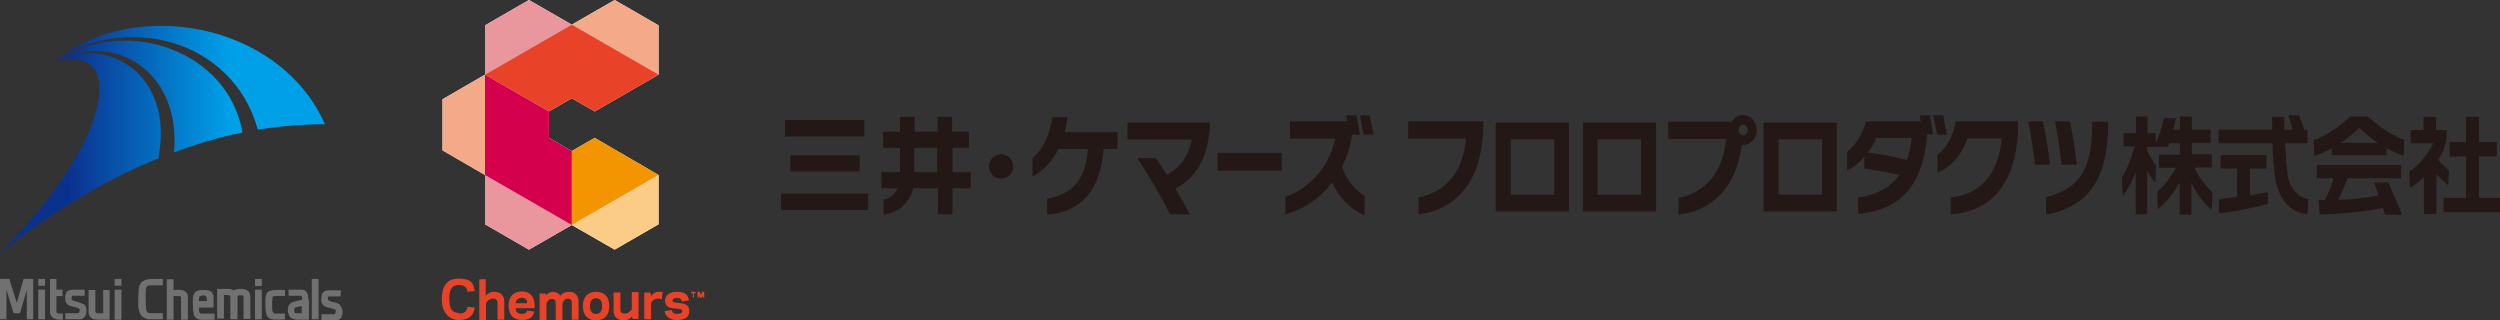 <?xml version="1.0" encoding="UTF-8"?>
<svg id="_レイヤー_1" data-name="レイヤー_1" xmlns="http://www.w3.org/2000/svg" version="1.1" xmlns:xlink="http://www.w3.org/1999/xlink" viewBox="0 0 700 89.7">
  <rect x="0" y="0" width="700" height="89.7" fill="#333333" stroke="none"/>
  <!-- Generator: Adobe Illustrator 29.1.0, SVG Export Plug-In . SVG Version: 2.1.0 Build 142)  -->
  <defs>
    <style>
      .st0 {
        fill: #231815;
      }

      .st1 {
        fill: #facc88;
      }

      .st2 {
        fill: #fff;
      }

      .st3 {
        fill: url(#_名称未設定グラデーション_2);
      }

      .st4 {
        fill: #f4a988;
      }

      .st5 {
        fill: #e84228;
      }

      .st6 {
        fill: #727171;
      }

      .st7 {
        fill: url(#_名称未設定グラデーション_22);
      }

      .st8 {
        fill: #d4004e;
      }

      .st9 {
        fill: #e9979d;
      }

      .st10 {
        fill: url(#_名称未設定グラデーション_21);
      }

      .st11 {
        fill: #f39500;
      }
    </style>
    <linearGradient id="_名称未設定グラデーション_2" data-name="名称未設定グラデーション 2" x1="19.2" y1="42.8" x2="64.4" y2="42.8" gradientUnits="userSpaceOnUse">
      <stop offset="0" stop-color="#0b318f"/>
      <stop offset="1" stop-color="#00a0e9"/>
    </linearGradient>
    <linearGradient id="_名称未設定グラデーション_21" data-name="名称未設定グラデーション 2" x1="19.2" y1="27.1" x2="64.4" y2="27.1" xlink:href="#_名称未設定グラデーション_2"/>
    <linearGradient id="_名称未設定グラデーション_22" data-name="名称未設定グラデーション 2" x1="19.2" y1="21.8" x2="64.4" y2="21.8" xlink:href="#_名称未設定グラデーション_2"/>
  </defs>
  <g>
    <rect class="st0" x="218.7" y="54.2" width="24.4" height="4.6"/>
    <rect class="st0" x="221.3" y="43.5" width="19.4" height="4.5"/>
    <rect class="st0" x="219.8" y="33.6" width="22.2" height="4.6"/>
    <path class="st0" d="M280.3,43.2c-1.8,0-3.4,1.5-3.4,3.4s1.5,3.4,3.4,3.4,3.4-1.5,3.4-3.4-1.5-3.4-3.4-3.4Z"/>
    <path class="st0" d="M299,32.8h-4.3c-.9,5.3-2.7,9-5.6,11.5v5.2c3-1.7,5.5-4.3,7.3-7.8h8.2c-.5,8-3.9,12.7-11.4,13.9v4.5c9.7-.7,15-7.1,15.8-18.4h3.9v-4.7h-14.8c.4-1.3.6-2.7.8-4.2Z"/>
    <path class="st0" d="M315.7,39.1h18c-.9,4.7-3.4,7.9-7,9.8-1.1-1.7-2.1-3.3-3.1-4.6h-5.2c3.1,4.5,6.7,10.6,9.2,15.7h5.5c-1-2.1-2.5-4.6-4-7.2,5.4-2.7,9.3-8.3,9.7-18.1v-.4h-23.1v4.8Z"/>
    <rect class="st0" x="340.9" y="42.8" width="18" height="5"/>
    <path class="st0" d="M394.3,38.8h16.2c-.8,9.1-5.5,14.9-13.3,16.5v4.7c10-1.2,18.1-8.7,18.1-25.4v-.6h-21v4.8Z"/>
    <path class="st0" d="M418.8,59.2h20.5v-24.9h-20.5v24.9ZM423,39h12.2v15.5h-12.2v-15.5Z"/>
    <path class="st0" d="M443.2,59.2h20.5v-24.9h-20.5v24.9ZM447.3,39h12.2v15.5h-12.2v-15.5Z"/>
    <path class="st0" d="M493.8,59.2h20.5v-24.9h-20.5v24.9ZM498,39h12.2v15.5h-12.2v-15.5Z"/>
    <path class="st0" d="M542.5,43.3v5.1c3.8-1.6,6.9-5.2,8.4-9.7h9.6c-1,10.1-5.8,15.6-14.3,16.6v4.7c11.7-.8,18.6-9,18.9-24.9v-1.1h-17.5c-.7,4.4-2.7,7.5-5.1,9.3Z"/>
    <path class="st0" d="M585.8,34.6c0,12.2-3,18.1-12.9,20.6v4.9c11-2.1,17.3-8.8,17.4-25.4v-.6h-4.6v.6Z"/>
    <polygon class="st0" points="544.1 32.3 541.3 32.3 542.4 37.7 545.1 37.7 544.1 32.3"/>
    <path class="st0" d="M540.4,32.3h-2.9l.3,1.7h-15.3c-1,3.6-3,6.8-5.3,8.5v5.2c1.8-.8,3.4-2.2,4.8-3.8v3.3c3.1.4,6.3,1,9.8,1.8-2.4,3.4-6.1,5.5-11.5,6.3v4.6c13.7-1.2,18.4-10.4,19.3-22.3h1.7l-1-5.4ZM534,44.8c-3.6-1-7.4-1.6-11-2.1,1-1.3,1.8-2.7,2.4-4.1h9.9c-.3,2.3-.7,4.4-1.3,6.2Z"/>
    <polygon class="st0" points="380.8 32.3 381.8 37.7 384.6 37.7 383.5 32.3 380.8 32.3"/>
    <path class="st0" d="M664.7,51.1c.4,1,.9,2.3,1.3,3.6-4.6.9-8.2,1.2-9.9,1.2h-1.4c1-1.8,1.6-3.4,2.6-6h15v-3.7h-23.6v3.7h4.7c-.6,2-1.4,4.2-2.4,6.1h-1.8s.3,4,.3,4c5.3,0,13-.7,17.7-1.8.2.7.4,1.3.6,1.9h4.8c-.8-1.9-2.6-6.1-3.9-9h-4Z"/>
    <path class="st0" d="M658,32.7c-1.9,1.8-5.4,4.7-10.2,6.6l.2,4.4c1.8-.6,3.4-1.4,4.9-2.2v2h15.3v-2c1.5.8,3.1,1.6,4.8,2.1l.2-4.4c-4.8-1.9-8.3-4.8-10.2-6.6h-5ZM655.4,40c2.2-1.5,4-3,5.2-4.2,1.2,1.2,3,2.7,5.2,4.2h-10.3Z"/>
    <path class="st0" d="M630,47.2h4.6v-3.8h-12.8v3.8h4.6v7.9c-2.3.3-4.3.6-5.1.7v3.9c1.8,0,8.4-1.2,13.7-2.6v-3.3c-1.4.3-3.2.6-5,.9v-7.4Z"/>
    <polygon class="st0" points="694.1 55.4 694.1 43.8 699.1 43.8 699.1 39.8 694.1 39.8 694.1 32.7 690.5 32.7 690.5 39.8 685.9 39.8 685.9 43.8 690.5 43.8 690.5 55.4 684.2 55.4 684.2 59.4 700 59.4 700 55.4 694.1 55.4"/>
    <path class="st0" d="M685.5,52l.2-4.3c-.8-.6-1.9-1.6-3-3,1.6-2.5,2.4-4.6,2.4-7.4s0-.9,0-.9h-3v-3.7h-3.5v3.7h-3.6v3.7h6.3c-1.1,2.5-4,6.2-6.7,7.9l.2,4.6c1.3-.7,2.6-1.8,3.9-3v10.3h3.5v-11.1c1.1,1.2,2.4,2.3,3.3,3.1Z"/>
    <path class="st0" d="M266.6,41.4h4.7v-4.5h-4.7v-4.2h-4.1v4.2h-6.4v-4.2h-4.1v4.2h-4.7v4.5h4.7v6.8h-5.2v4.5h4.5c-.6,1.4-1.8,2.8-3.9,3.2v4.2c4.8-.6,7.4-3.8,8.3-7.4h6.9v7.3h4.1v-7.3h5.1v-4.5h-5.1v-6.8ZM262.4,48.2h-6.4v-6.8h6.4v6.8Z"/>
    <path class="st0" d="M581.5,46.1c-.4-3.9-1.2-8.6-1.9-12.1h-4.2c.7,3.4,1.5,8.6,1.8,12.1h4.2Z"/>
    <path class="st0" d="M572.1,34h-4.2c.7,3.3,1.5,8.6,1.9,12.1h4.2c-.4-3.8-1.2-8.5-2-12.1Z"/>
    <path class="st0" d="M375.8,46.6c1.3-2.6,2.3-5.6,2.8-8.9h2.2l-1-5.4h-2.9l.3,1.7h-16v4.8h12.7c-1.9,8.7-8.1,14.4-14,16.3v4.9c4.4-1.1,9.4-4,13.1-8.9,1.9,4.1,5.1,7.6,9.1,9.2v-5.4c-2.3-1.5-5-4.1-6.3-8.2Z"/>
    <path class="st0" d="M488.1,32.2c-1.3,0-2.5.7-3.2,1.9h-17.8v4.8h16.2c-.8,9.1-5.5,14.9-13.3,16.5v4.7c8.8-1,16-6.9,17.7-19.5.1,0,.3,0,.4,0,2.1,0,3.8-1.9,3.8-4.2s-1.7-4.2-3.8-4.2ZM488.1,37.9c-.7,0-1.3-.7-1.3-1.5s.6-1.5,1.3-1.5,1.3.7,1.3,1.5-.6,1.5-1.3,1.5Z"/>
    <path class="st0" d="M614.7,46.9h4.6v-3.7h-5.6v-3.2h5.3v-3.7h-5.3v-3.7h-3.3v3.7h-1.9c.3-1.2.6-2.4.8-3.2h-3.4c-.2.9-.6,2.5-1,3.8-.4,1.2-.9,2.4-1.3,3.2v-2.8h-2.3v-4.7h-3.2v4.7h-3.5v3.7h3.1c-1,3.7-2.2,6.6-3.6,8.7h0s.3,5.2.3,5.2c0,0,2-2.5,3.6-6.7v11.8h3.2v-12.3c.4,1,1.8,2.9,2.3,3.5l.2-4.8c-1.1-1.5-2.1-3.2-2.5-4.2v-1.1h5.8c.1-.3.3-.7.4-1h3v3.2h-5.9v3.7h4.8c-1.7,3-3.4,5-5.3,6.7l.2,4.9h0c2.7-2.2,4.5-4.6,6.1-7.5v9h3.3v-9c1.6,3.7,4,6.4,5.7,7.6l.2-4.8c-.9-.9-3.2-3.1-5-6.8Z"/>
    <path class="st0" d="M640.6,48.8c-.4-1.8-.6-5.3-.8-8.7h6.3v-3.8h-.9c-.4-1.1-.9-2.6-1.5-4h-3c.5,1.3.9,2.7,1.2,4h-2.3c0-1.4,0-2.7,0-3.6h-3.4c0,.9,0,2.2,0,3.6h-15v3.8h15.1c.1,3.9.4,8,.8,10.2,1.2,5.6,4,9.2,9,9.7l.2-4.3c-3.1-.6-5-2.8-5.9-6.9Z"/>
  </g>
  <path class="st6" d="M50.7,83.7s0,5.8,0,5.8h1.9v-5.9c0-.3,0-.7,0-.9-.1-.6-.7-1.2-1.4-1.4-.9-.3-2.6-.1-2.6-.1v-3h-1.9v11.3h1.9v-6.6h.1c.9,0,1.5,0,1.7,0h0c.3.1.3.5.3.7h0Z"/>
  <rect class="st6" x="87.3" y="78.1" width="1.9" height="11.3"/>
  <path class="st6" d="M75.5,81.4s0,0,0,0h0c-1,.5-1.1,1.5-1.2,2.5v.4c0,1.2,0,2.6.3,3.8.2.7.8,1.2,1.6,1.3,1,.2,3.6,0,3.6,0v-1.6s-2.4,0-2.4,0c-.2,0-.5,0-.7-.1-.4-.2-.4-.6-.5-1.1,0,0,0-.2,0-.3h0c0-.4,0-.7,0-1.1,0-.7,0-1.3.1-1.9h0c0-.2.2-.4.5-.4h0c.8-.1,3,0,3,0v-1.7s-3.2-.2-4.3.3Z"/>
  <rect class="st6" x="10.7" y="78.1" width="1.9" height="1.9"/>
  <rect class="st6" x="10.7" y="81.1" width="1.9" height="8.3"/>
  <rect class="st6" x="32.1" y="78.1" width="1.9" height="1.9"/>
  <rect class="st6" x="32.1" y="81.1" width="1.9" height="8.4"/>
  <rect class="st6" x="71.4" y="78.1" width="1.9" height="2"/>
  <rect class="st6" x="71.4" y="81.1" width="1.9" height="8.3"/>
  <path class="st6" d="M64.5,83.5c0,0,0,5.9,0,5.9h2v-6h0c0-.1,0-.3,0-.4,0-.2.3-.3.4-.3.4,0,.6,0,1,0h0c.3,0,.3.4.3.8v5.8h1.9v-5.3c0-.6,0-1.3-.2-1.9,0,0,0,0,0,0h0c-.3-.7-1-1.1-2-1.2h0s0,0,0,0h-.1c-.8,0-1.7,0-2.4.4h0s0,0,0,0c-.5-.3-1-.4-1.4-.4,0,0-2.7,0-3.2,0v8.3h1.9v-6.6s1.4-.1,1.7.2c.1.1.1.3.1.5h0Z"/>
  <polygon class="st6" points="68 81.1 68.1 81.1 68.1 81.1 68 81.1"/>
  <polygon class="st6" points="53.5 83.6 53.5 83.6 53.5 83.6 53.5 83.6"/>
  <path class="st6" d="M56.5,87.8h-.2s0,0,0,0c-.7,0-.6-1.3-.6-1.7h0c0,0,4.1,0,4.1,0,0-.4,0-2.1,0-2.9h0c0-.4,0-.6-.2-.8,0,0,0-.2,0-.2h0c-.3-.6-.9-.9-1.9-1,0,0-.4,0-.5,0-.7,0-1.5,0-2.1.3-.9.5-1.1,1.5-1.1,2.2h0s0,0,0,0v.8c0,1.2,0,2.5.3,3.7.2.7,1,1.2,1.6,1.3,1.2.1,4.2,0,4.2,0v-1.7c-.5,0-2.4,0-3.3,0ZM55.9,82.9h.2c.5-.3.9-.2,1.4-.1h.1c0,.1.1.2.2.3.1.2.1.7.1,1,0,0,0,.2,0,.2h-2.2s0-1.1.2-1.4Z"/>
  <path class="st6" d="M85.9,82s0,0,0,0h0s0,0,0,0h0Z"/>
  <polygon class="st6" points="85.9 82 85.9 82 85.9 82 85.9 82"/>
  <polygon class="st6" points="85.9 82 85.9 82 85.9 82 85.9 82"/>
  <path class="st6" d="M86.3,83.8h0c0-.6,0-1.2-.3-1.8-.3-.6-.9-.9-1.5-.9h0s-3.7,0-3.7,0v1.7s2.8,0,2.9,0c.3,0,.5,0,.7.1.2.2.2.4.2.8v.2s-2.1.5-2.3.6c-.4.1-.9.3-1.3.8-.6.9-.5,2.3,0,3.1,0,0,0,0,0,0h0c.5,1,1.6,1.1,2.4,1.1h3.1s0-5.5,0-5.7ZM84.4,87.7s-1.5,0-1.7,0c-.1,0-.2-.2-.3-.4h0s0-.1,0-.3c0-.5,0-.8.3-.9.4-.2,1.8-.4,1.8-.4v2Z"/>
  <path class="st6" d="M16.2,87.7c-.2,0-.5-.2-.4-.5,0-.4,0,0,0,0v-4.3s1.7,0,1.7,0v-1.8h-1.7v-3h-1.8s0,9.1,0,9.4.2.7.2.7c.6,1.4,2.4,1.3,3.2,1.3h.2v-1.7s-1,0-1.3,0Z"/>
  <path class="st6" d="M26.4,87.1"/>
  <path class="st6" d="M28.9,81.1v6.6s-1.3,0-1.8,0h0s0,0,0,0c-.3,0-.4-.4-.4-.6h0s0,0,0,0v-5.9h-1.9c0,.7,0,6,0,6,0,.3,0,.7.2,1.1.4.8,1.1,1.2,2.2,1.2h3.5v-8.3h-1.9Z"/>
  <path class="st6" d="M23.2,85.1c-.7-.3-1.3-.5-1.9-.7-.3,0-.7-.2-1-.3h0s0,0,0,0c-.3-.1-.3-.6-.2-1,0-.1.1-.3.4-.3.9,0,3.2,0,3.2,0v-1.7h-2.8c-.9,0-1.9,0-2.4.9,0,0,0,0,0,0h0c-.2.6-.3,1.3-.2,2.1.2,1.3,1.3,1.6,2.3,1.8.3,0,.8.2,1,.3h.1c.2,0,.4.2.5.3h0c.2.2.1.6,0,.9,0,.1-.2.3-.4.3h-1.9s-1.6,0-1.6,0v1.7s3.2,0,4.2,0c.7-.1,1.4-.7,1.6-1.5.2-1,.2-2.3-.7-2.8Z"/>
  <polygon class="st6" points="93.3 81.1 93.3 81.1 93.3 81.1 93.3 81.1"/>
  <path class="st6" d="M95,85.1h0s0,0,0,0h0Z"/>
  <path class="st6" d="M95,85.1s-.2,0-.2,0c-.5-.3-.9-.4-1.4-.5h-.3c-.3-.2-.7-.3-1-.4h0s0,0,0,0c-.3-.2-.3-.4-.3-.8h0s0-.2,0-.2c0-.1.2-.2.4-.2.3,0,.8,0,1.4,0h1.8v-1.7h-2.2c-.2,0-.6,0-.8,0-.9,0-1.7,0-2.2,1,0,0,0,0,0,0h0c-.2.6-.3,1.3-.2,2.1.2,1.3,1.3,1.6,2.3,1.8.3,0,.6.2.9.3,0,0,.2,0,.2,0,.2,0,.4.1.5.3.2.2.1.6,0,.9,0,0-.1.3-.4.3,0,0-1.1,0-1.1,0h-2.4v1.7h2.7c.6,0,1.2,0,1.6,0,.7-.1,1.4-.7,1.5-1.5.3-1.1,0-2.1-.6-2.7h0Z"/>
  <path class="st6" d="M41,80.5h0c.1-.4.5-.6.9-.6h3.7v-1.8s-1.9,0-2.2,0c-1.6,0-3.5,0-4.3,1.7-.4,1.1-.3,2.4-.4,3.6v.3s0,.8,0,.8h0c0,1.1,0,2.2.4,3.1.5,1.2,1.7,1.8,2.8,1.8,0,0,3.7,0,3.7,0v-1.7s-3.3,0-3.3,0h0c-.4,0-.6,0-.9-.2-.3-.2-.4-.5-.5-.9h0c-.1-1.2-.2-5.2,0-6.1h0Z"/>
  <polygon class="st6" points="6.6 78.1 4.7 84.8 2.6 78.1 0 78.1 0 89.4 1.8 89.4 1.8 81.1 3.8 87.7 5.6 87.7 7.5 81.2 7.5 89.4 9.3 89.4 9.3 78.1 6.6 78.1"/>
  <path class="st3" d="M44.3,44.4C28.7,50.4,11.3,61.7.2,70.7,32,38.6,35.4,11.6,15.4,17.4c14.5-7.8,33.6,3.4,28.9,27Z"/>
  <path class="st10" d="M48.6,42.7c5.1-1.9,12.1-4.2,19.3-5.6C63.9,14,34.9,4.1,15.6,17.3c15.6-8.8,35.3,2.2,33.1,25.5Z"/>
  <path class="st7" d="M72.2,36.3c4.7-.8,12.8-1.6,18.8-1.5C78.1,5.8,36.8-.7,15.7,17.1c18.2-13.2,49.2-7,56.5,19.2Z"/>
  <polygon class="st2" points="160.1 42.3 166.5 38.6 184.4 49 160.1 63 160.1 42.3"/>
  <polygon class="st2" points="135.8 20.9 160.1 6.9 148.1 0 135.8 7.1 135.8 20.9"/>
  <polygon class="st2" points="160.1 63 135.8 49 135.8 62.8 148.1 69.9 160.1 63"/>
  <polygon class="st2" points="172.1 69.9 184.4 62.8 184.4 49 160.1 63 172.1 69.9"/>
  <polygon class="st2" points="160.1 42.3 153.7 38.6 153.7 31.2 135.8 20.9 135.8 49 135.8 49 160.1 63 160.1 42.3"/>
  <polygon class="st2" points="123.9 42.1 135.8 49 135.8 20.9 123.9 27.8 123.9 42.1"/>
  <polygon class="st2" points="172.1 0 160.1 6.9 184.4 20.9 184.4 7.1 172.1 0"/>
  <polygon class="st2" points="160.1 6.9 160.1 6.9 135.8 20.9 135.8 20.9 153.7 31.2 160.1 27.5 160.1 27.5 166.5 31.2 184.4 20.9 184.4 20.9 160.1 6.9"/>
  <polygon class="st11" points="160.1 42.3 166.5 38.6 184.4 49 160.1 63 160.1 42.3"/>
  <polygon class="st9" points="135.8 20.9 160.1 6.9 148.1 0 135.8 7.1 135.8 20.9"/>
  <polygon class="st9" points="160.1 63 135.8 49 135.8 62.8 148.1 69.9 160.1 63"/>
  <polygon class="st1" points="172.1 69.9 184.4 62.8 184.4 49 160.1 63 172.1 69.9"/>
  <polygon class="st8" points="160.1 42.3 153.7 38.6 153.7 31.2 135.8 20.9 135.8 49 135.8 49 160.1 63 160.1 42.3"/>
  <polygon class="st4" points="123.9 42.1 135.8 49 135.8 20.9 123.9 27.8 123.9 42.1"/>
  <polygon class="st4" points="172.1 0 160.1 6.9 184.4 20.9 184.4 7.1 172.1 0"/>
  <polygon class="st5" points="160.1 6.9 160.1 6.9 135.8 20.9 135.8 20.9 153.7 31.2 160.1 27.5 160.1 27.5 166.5 31.2 184.4 20.9 184.4 20.9 160.1 6.9"/>
  <path class="st5" d="M128.5,87.8c1.5,0,2.2-.6,2.4-1.9l2,.2c-.2,2.1-1.5,3.5-4.4,3.5s-4.8-2.3-4.8-5.8,1.3-5.8,4.8-5.8,4.1,1.4,4.4,3.5l-2,.2c-.2-1.3-.9-1.9-2.4-1.9-2.3,0-2.7,1.8-2.7,3.9s.4,3.9,2.7,3.9Z"/>
  <path class="st5" d="M144.4,86.4c0,1.1.8,1.5,1.7,1.5,1,0,1.4-.4,1.5-.9l2,.2c-.2,1.3-1,2.4-3.4,2.4s-3.8-1.4-3.8-4,1.4-4,3.7-4,3.6,1.4,3.6,4v.7h-5.3ZM144.4,84.9h3.2c0-1-.5-1.5-1.5-1.5s-1.6.5-1.7,1.5Z"/>
  <path class="st5" d="M152.7,82.9c.5-.7,1.3-1.2,2.1-1.2s1.7.4,2.1,1.1c.5-.7,1.4-1.1,2.4-1.1,1.7,0,2.7,1,2.7,2.8v5h-1.9v-4.8c0-.7-.4-1.1-1.1-1.1s-1.3.6-1.5,1.3v4.7h-1.9v-4.8c0-.7-.4-1.1-1.1-1.1s-1.3.6-1.5,1.3v4.7h-1.9v-7.5c-.1,0,1.7,0,1.7,0l.2,1Z"/>
  <path class="st5" d="M163.2,85.7c0-2.6,1.4-4,3.7-4s3.7,1.4,3.7,4-1.4,4-3.7,4-3.7-1.4-3.7-4ZM165.2,85.7c0,1.6.7,2.2,1.7,2.2s1.7-.6,1.7-2.2-.7-2.2-1.7-2.2-1.7.6-1.7,2.2Z"/>
  <path class="st5" d="M177,88.5c-.5.8-1.4,1.2-2.3,1.2-1.8,0-2.9-.9-2.9-2.7v-5.1h1.9v4.8c0,.8.5,1.1,1.3,1.1s1.7-.7,1.9-1.3v-4.7h1.9v7.5c.1,0-1.7,0-1.7,0l-.2-1Z"/>
  <path class="st5" d="M185.5,81.9l-.2,1.9c-.1,0-.6-.2-1-.2-1,0-1.8.6-2,1.3v4.5h-1.9v-7.5c-.1,0,1.7,0,1.7,0l.2,1c.5-.7,1.2-1.2,2.1-1.2s1,0,1.3.2Z"/>
  <path class="st5" d="M191,87.1c0-.6-.6-.6-1.7-.7-1.5-.1-3.1-.3-3.1-2.2s1.8-2.5,3.3-2.5c2.2,0,3.2.8,3.4,2.4l-2,.3c0-.6-.5-1-1.4-1-.6,0-1.2.2-1.2.8,0,.5.6.5,1.5.6,1.5.2,3.2.2,3.2,2.3s-1.8,2.5-3.5,2.5-3.3-.9-3.4-2.5l2-.3c.1.7.5,1.1,1.5,1.1.8,0,1.5-.2,1.5-.9Z"/>
  <path class="st5" d="M194.4,83.3h-.4v-1.2h-.5v-.4h1.3v.4h-.5v1.2ZM195.9,83.3l-.2-.7v-.2c0,0,0,.2,0,.2v.7h-.4v-1.6h.6l.3.8v.2c0,0,.1-.2.1-.2l.3-.8h.6v1.6h-.4v-.9s0,.2,0,.2l-.2.7h-.4Z"/>
  <path class="st5" d="M136,78.1v4.7c.6-.7,1.4-1.1,2.3-1.1,1.7,0,2.9.9,2.9,2.7v5.1h-1.9v-4.8c0-.8-.5-1.1-1.3-1.1s-1.7.7-1.9,1.3v4.7h-1.9v-11.4h1.9Z"/>
</svg>